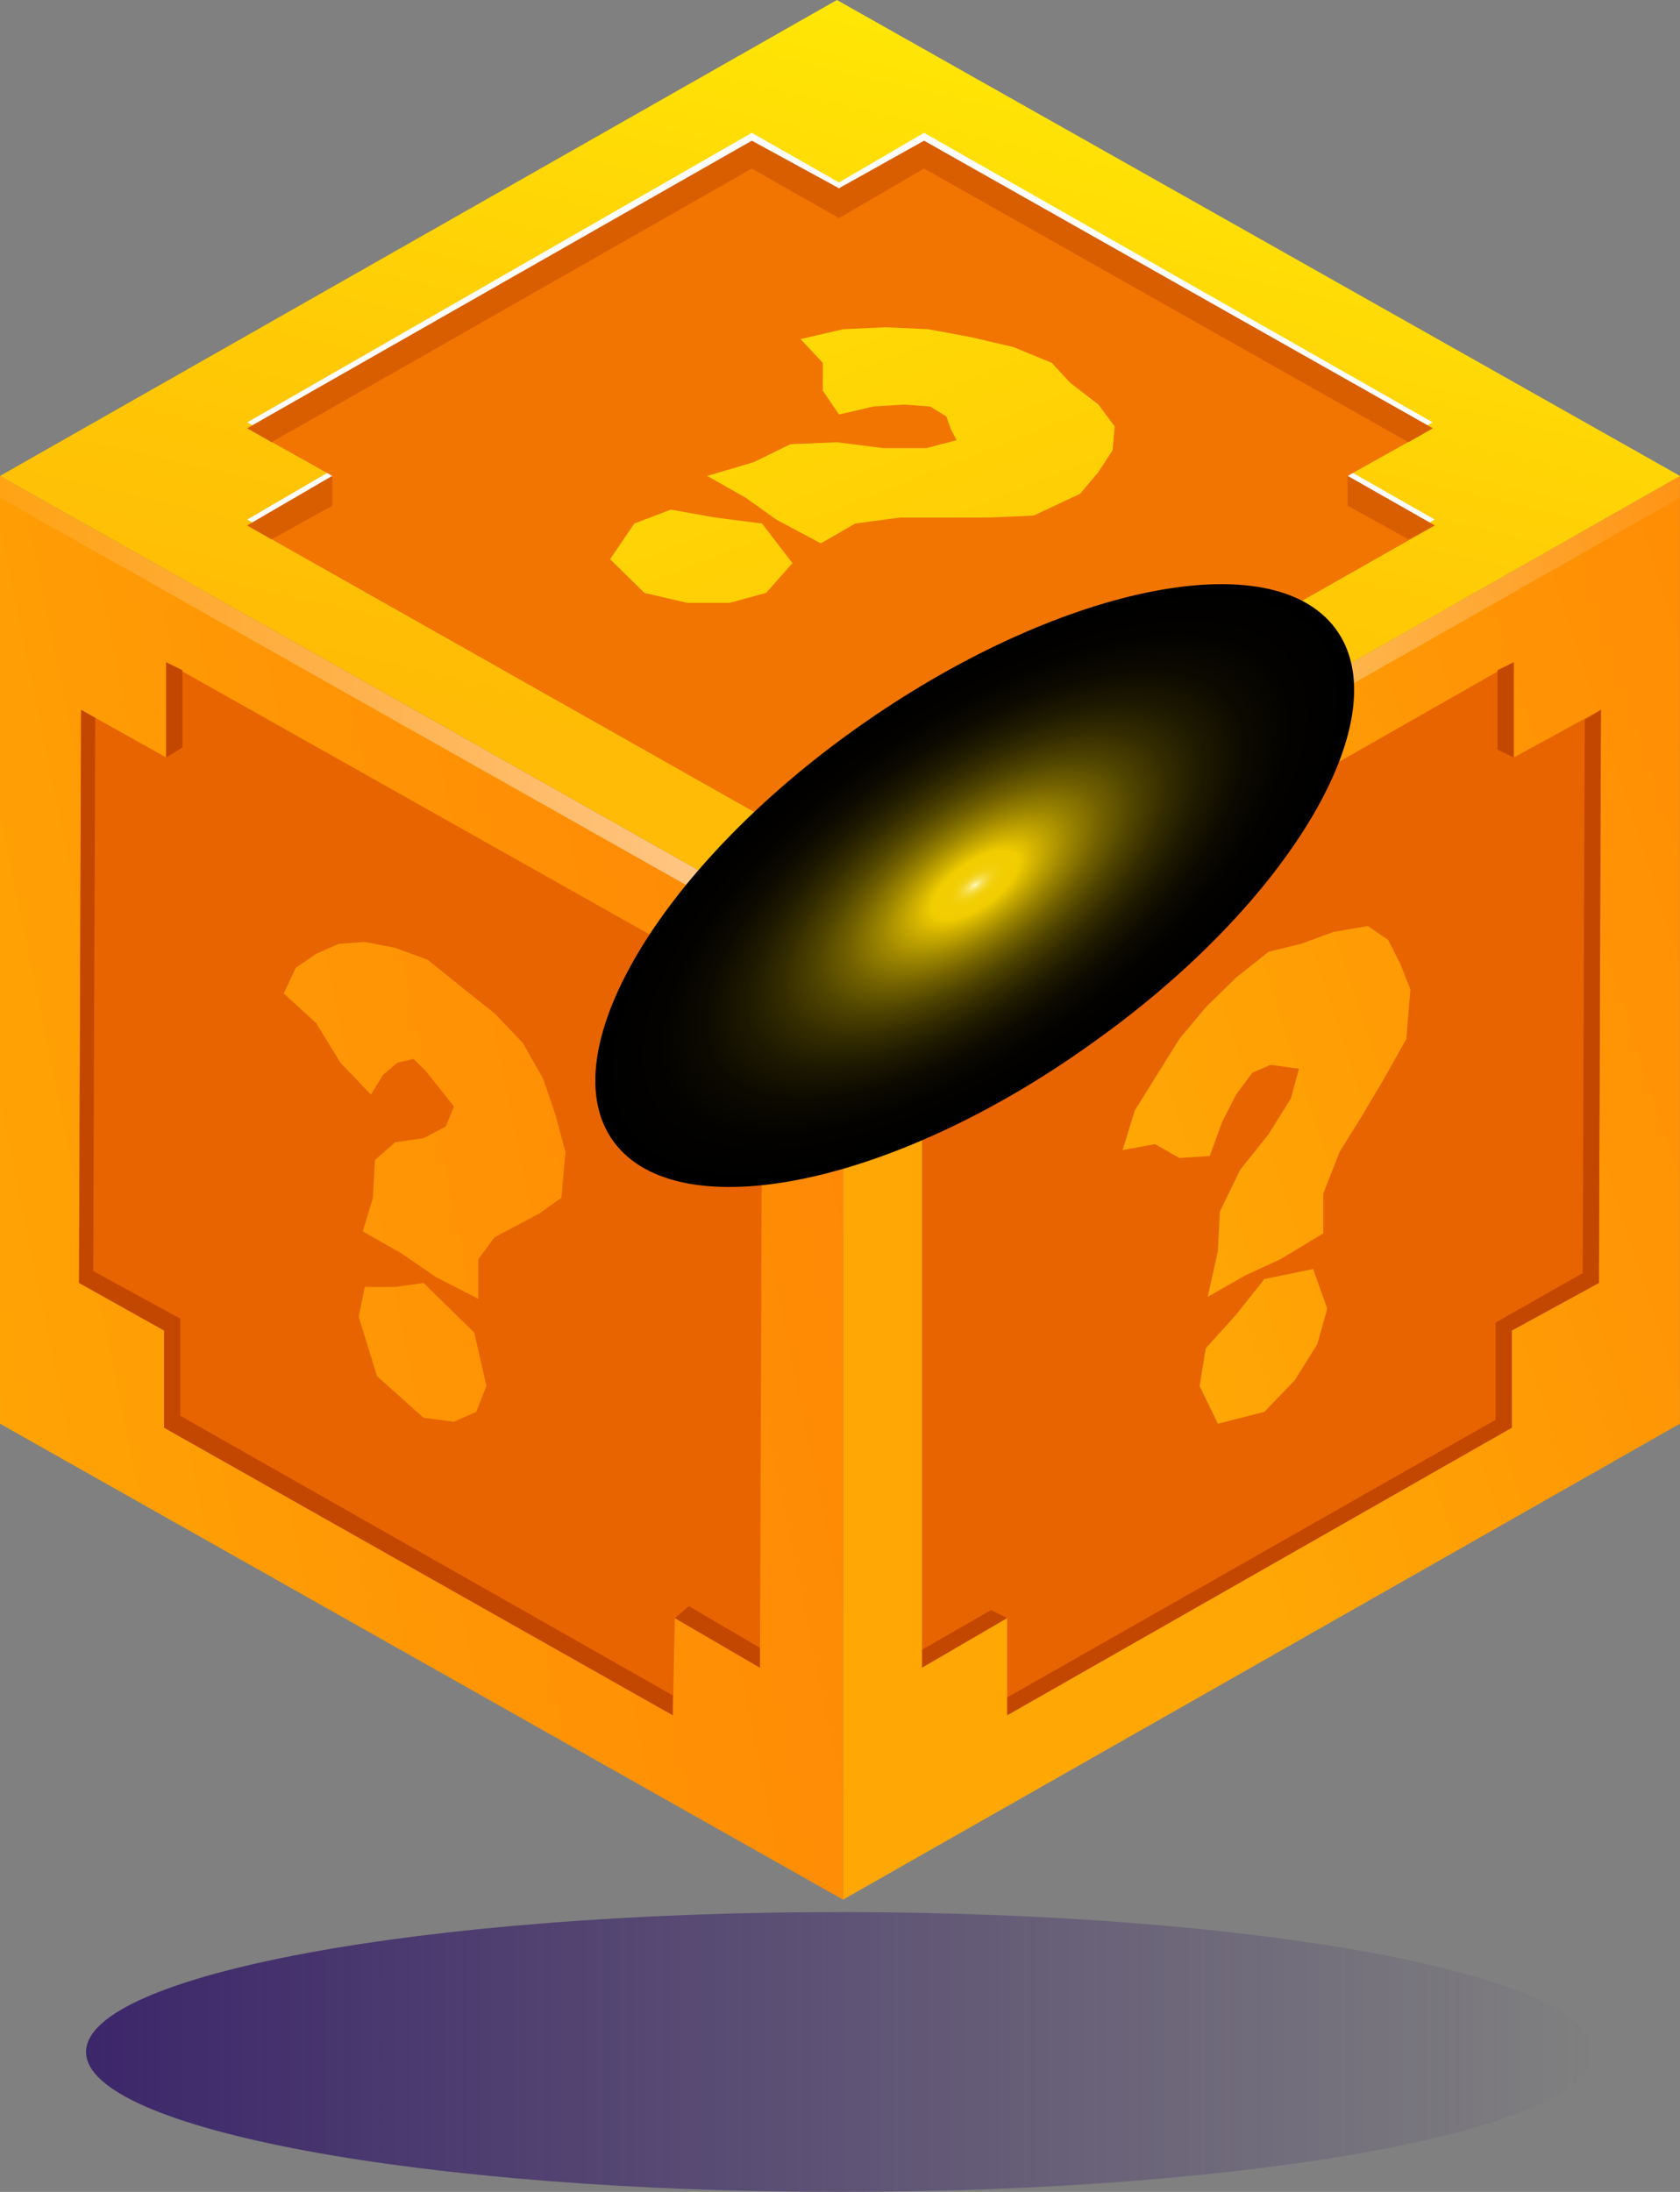 <svg width="23" height="30" viewBox="0 0 23 30" fill="none" xmlns="http://www.w3.org/2000/svg">
<rect x="0" y="0" width="23" height="30" fill="#808080" stroke="none"/>
<g clip-path="url(#clip0_233_392)">
<path d="M11.499 30C17.199 30 21.82 29.142 21.82 28.085C21.82 27.027 17.199 26.17 11.499 26.17C5.799 26.17 1.178 27.027 1.178 28.085C1.178 29.142 5.799 30 11.499 30Z" fill="url(#paint0_linear_233_392)"/>
<g clip-path="url(#clip1_233_392)">
<path d="M11.541 13.027L22.999 6.514V19.486L11.541 26V13.027Z" fill="url(#paint1_linear_233_392)"/>
<path d="M20.724 9.064L13.816 13V14.33L12.623 14.981V22.824L13.788 22.146V23.476L20.697 19.54V18.211L21.89 17.559L21.917 9.716L20.724 10.367V9.064Z" fill="#E86400"/>
<path d="M17.311 17.505L16.923 17.993L16.507 18.455L16.423 18.97L16.673 19.486L17.311 19.323L17.727 18.889L18.033 18.4L18.171 17.912L17.977 17.369L17.311 17.505ZM17.367 13.027L16.923 13.38L16.507 13.787L16.146 14.221L15.841 14.709L15.536 15.198L15.369 15.741L15.813 15.659L16.146 15.849L16.562 15.822L16.729 15.361L16.923 14.981L17.145 14.682L17.395 14.574L17.589 14.601L17.783 14.628L17.672 15.035L17.367 15.524L16.978 16.012L16.701 16.582L16.673 17.125L16.534 17.749L17.061 17.45L17.533 17.233L18.116 16.881V16.338L18.338 15.768L18.643 15.279L18.948 14.764L19.253 14.221L19.309 13.542L19.17 13.19L19.004 12.864L18.726 12.674L18.255 12.755L17.811 12.918L17.367 13.027Z" fill="url(#paint2_linear_233_392)"/>
<path d="M11.542 13.027V26L0 19.486V6.514L11.542 13.027Z" fill="url(#paint3_linear_233_392)"/>
<path opacity="0.6" d="M0 6.514V6.812L11.542 13.326L23 6.812V6.514L11.542 13.027L0 6.514Z" fill="url(#paint4_linear_233_392)"/>
<path d="M9.267 13L2.275 9.064V10.367L1.11 9.716L1.082 17.559L2.247 18.211V19.54L9.211 23.476L9.239 22.146L10.404 22.824L10.432 14.981L9.239 14.33L9.267 13Z" fill="#E86400"/>
<path d="M20.502 10.259L20.724 10.367V9.064L20.502 9.173V10.259Z" fill="#C44700"/>
<path d="M13.566 22.037L12.623 22.58V22.824L13.788 22.146L13.566 22.037Z" fill="#C44700"/>
<path d="M21.696 9.852L21.668 17.424L20.475 18.102V19.432L13.789 23.232V23.476L20.697 19.541V18.211L21.89 17.559L21.918 9.716L21.696 9.852Z" fill="#C44700"/>
<path d="M2.497 10.232V9.173L2.275 9.064V10.367L2.497 10.232Z" fill="#C44700"/>
<path d="M9.432 21.983L9.238 22.146L10.403 22.825V22.553L9.432 21.983Z" fill="#C44700"/>
<path d="M2.469 19.378V18.048L1.276 17.396L1.304 9.824L1.11 9.716L1.082 17.559L2.247 18.211V19.541L9.211 23.476V23.204L2.469 19.378Z" fill="#C44700"/>
<path d="M5.799 17.56L5.411 17.614H4.995L4.911 18.021L5.161 18.835L5.799 19.405L6.215 19.459L6.52 19.324L6.659 18.971L6.493 18.238L5.799 17.56ZM5.855 13.136L5.411 12.973L4.995 12.892L4.634 12.919L4.329 13.054L4.051 13.244L3.885 13.597L4.329 14.004L4.662 14.547L5.078 14.981L5.244 14.71L5.438 14.547L5.66 14.493L5.827 14.656L6.021 14.9L6.215 15.144L6.104 15.416L5.799 15.578L5.411 15.633L5.133 15.877L5.106 16.393L4.967 16.854L5.494 17.153L5.966 17.478L6.548 17.777V17.234L6.77 16.935L7.075 16.773L7.381 16.61L7.686 16.393L7.741 15.768L7.603 15.253L7.436 14.764L7.159 14.276L6.77 13.869L6.326 13.516L5.855 13.136Z" fill="url(#paint5_linear_233_392)"/>
<path d="M0 6.514L11.458 0L23 6.514L11.542 13.027L0 6.514Z" fill="url(#paint6_linear_233_392)"/>
<path d="M19.615 5.781L12.651 1.818L11.486 2.497L10.293 1.818L3.385 5.781L4.55 6.432L3.385 7.111L10.349 11.046L11.542 10.367L12.707 11.046L19.643 7.111L18.45 6.432L19.615 5.781Z" fill="white"/>
<path d="M19.615 5.862L12.651 1.927L11.486 2.578L10.293 1.927L3.385 5.862L4.55 6.514L3.385 7.192L10.349 11.127L11.542 10.449L12.707 11.127L19.643 7.192L18.45 6.514L19.615 5.862Z" fill="#F17500"/>
<path d="M4.55 6.514L3.385 7.192L3.718 7.382L4.55 6.921V6.514Z" fill="#D95E00"/>
<path d="M10.293 2.307L11.486 2.985L12.651 2.307L19.282 6.052L19.615 5.862L12.651 1.927L11.486 2.578L10.293 1.927L3.385 5.862L3.718 6.052L10.293 2.307Z" fill="#D95E00"/>
<path d="M18.449 6.514V6.921L19.282 7.382L19.642 7.192L18.449 6.514Z" fill="#D95E00"/>
<path d="M10.432 7.165L9.794 7.084L9.184 6.975L8.685 7.165L8.352 7.654L8.823 8.115L9.406 8.251H9.989L10.488 8.115L10.849 7.708L10.432 7.165ZM14.4 4.967L13.873 4.75L13.29 4.614L12.707 4.506L12.125 4.479L11.542 4.506L10.96 4.641L11.265 4.967V5.347L11.487 5.673L11.958 5.564L12.374 5.537L12.735 5.564L12.957 5.7L13.013 5.863L13.096 6.025L12.68 6.134H12.097L11.459 6.053L10.821 6.08L10.322 6.324L9.683 6.514L10.21 6.813L10.627 7.111L11.237 7.437L11.709 7.165L12.319 7.084H12.902H13.512L14.15 7.057L14.788 6.758L15.038 6.46L15.232 6.161L15.26 5.836L15.038 5.537L14.65 5.238L14.4 4.967Z" fill="url(#paint7_linear_233_392)"/>
<g style="mix-blend-mode:screen">
<path d="M8.406 15.632C7.518 14.438 9.017 11.887 11.736 9.96C14.454 8.033 17.395 7.409 18.283 8.603C19.171 9.797 17.673 12.348 14.954 14.275C12.235 16.229 9.294 16.826 8.406 15.632Z" fill="url(#paint8_radial_233_392)"/>
</g>
</g>
</g>
<defs>
<linearGradient id="paint0_linear_233_392" x1="1.178" y1="28.085" x2="21.82" y2="28.085" gradientUnits="userSpaceOnUse">
<stop stop-color="#3C266A"/>
<stop offset="1" stop-color="#3C266A" stop-opacity="0"/>
</linearGradient>
<linearGradient id="paint1_linear_233_392" x1="15.697" y1="16.75" x2="28.344" y2="12.619" gradientUnits="userSpaceOnUse">
<stop stop-color="#FFA705"/>
<stop offset="0.45" stop-color="#FF9605"/>
<stop offset="1" stop-color="#FF8605"/>
</linearGradient>
<linearGradient id="paint2_linear_233_392" x1="15.654" y1="16.697" x2="28.331" y2="12.556" gradientUnits="userSpaceOnUse">
<stop stop-color="#FFA705"/>
<stop offset="0.45" stop-color="#FF9605"/>
<stop offset="1" stop-color="#FF8605"/>
</linearGradient>
<linearGradient id="paint3_linear_233_392" x1="-1.67" y1="17.716" x2="12.909" y2="14.728" gradientUnits="userSpaceOnUse">
<stop stop-color="#FFA705"/>
<stop offset="0.45" stop-color="#FF9605"/>
<stop offset="1" stop-color="#FF8605"/>
</linearGradient>
<linearGradient id="paint4_linear_233_392" x1="0" y1="9.923" x2="23.012" y2="9.923" gradientUnits="userSpaceOnUse">
<stop stop-color="white" stop-opacity="0.1"/>
<stop offset="0.505" stop-color="white"/>
<stop offset="1" stop-color="white" stop-opacity="0.1"/>
</linearGradient>
<linearGradient id="paint5_linear_233_392" x1="-1.745" y1="17.579" x2="12.884" y2="14.581" gradientUnits="userSpaceOnUse">
<stop stop-color="#FFA705"/>
<stop offset="0.45" stop-color="#FF9605"/>
<stop offset="1" stop-color="#FF8605"/>
</linearGradient>
<linearGradient id="paint6_linear_233_392" x1="13.162" y1="-0.303" x2="10.597" y2="10.74" gradientUnits="userSpaceOnUse">
<stop stop-color="#FFEA05"/>
<stop offset="0.591" stop-color="#FFCB05"/>
<stop offset="1" stop-color="#FFBB05"/>
</linearGradient>
<linearGradient id="paint7_linear_233_392" x1="8.801" y1="-0.671" x2="15.11" y2="15.416" gradientUnits="userSpaceOnUse">
<stop stop-color="#FFEA05"/>
<stop offset="0.591" stop-color="#FFCB05"/>
<stop offset="1" stop-color="#FFBB05"/>
</linearGradient>
<radialGradient id="paint8_radial_233_392" cx="0" cy="0" r="1" gradientUnits="userSpaceOnUse" gradientTransform="translate(13.349 12.113) rotate(144.576) scale(6.063 2.699)">
<stop stop-color="#FFF9C0"/>
<stop offset="0.004" stop-color="#FDF3A5"/>
<stop offset="0.011" stop-color="#FAEA7E"/>
<stop offset="0.018" stop-color="#F8E25C"/>
<stop offset="0.027" stop-color="#F6DB3F"/>
<stop offset="0.036" stop-color="#F4D628"/>
<stop offset="0.046" stop-color="#F3D216"/>
<stop offset="0.059" stop-color="#F2CF09"/>
<stop offset="0.075" stop-color="#F1CD02"/>
<stop offset="0.113" stop-color="#F1CD00"/>
<stop offset="0.166" stop-color="#CDAE00"/>
<stop offset="0.246" stop-color="#9D8600"/>
<stop offset="0.33" stop-color="#736200"/>
<stop offset="0.418" stop-color="#4F4400"/>
<stop offset="0.51" stop-color="#332B00"/>
<stop offset="0.608" stop-color="#1C1800"/>
<stop offset="0.714" stop-color="#0C0A00"/>
<stop offset="0.834" stop-color="#030200"/>
<stop offset="1"/>
</radialGradient>
<clipPath id="clip0_233_392">
<rect width="23" height="30" fill="white"/>
</clipPath>
<clipPath id="clip1_233_392">
<rect width="23" height="26" fill="white"/>
</clipPath>
</defs>
</svg>
